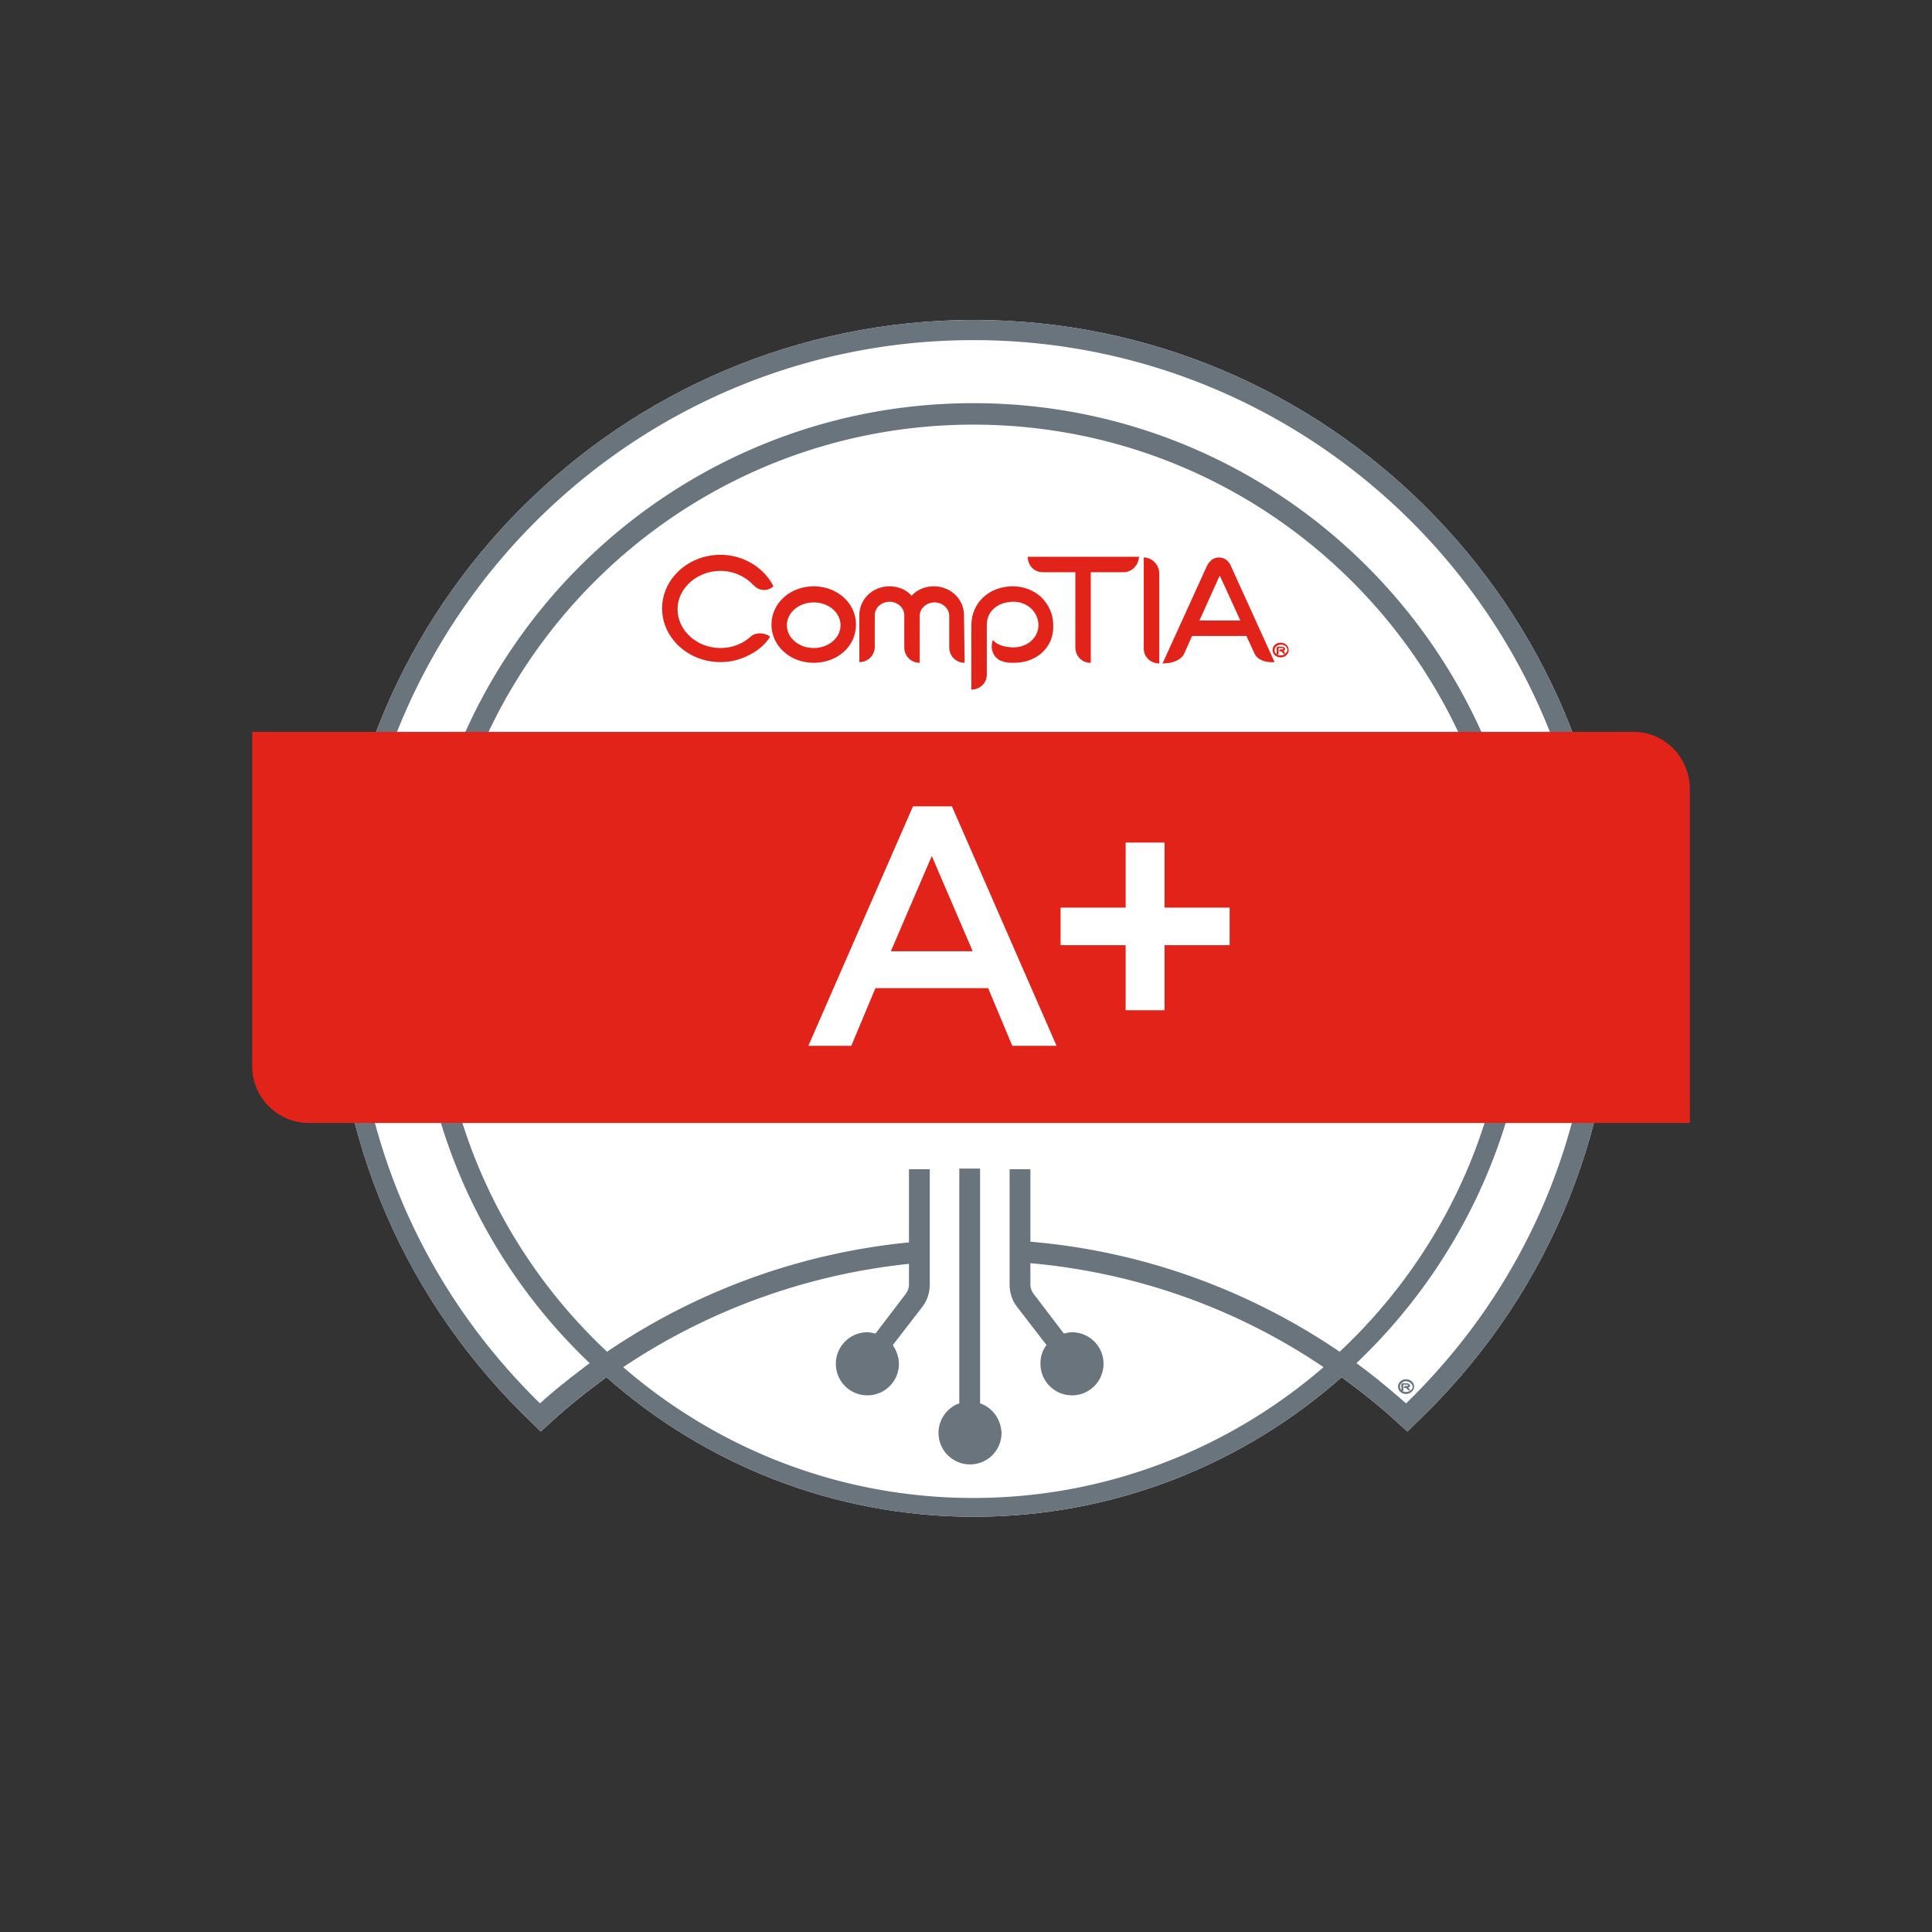 <svg version="1.1" id="Layer_1" xmlns="http://www.w3.org/2000/svg" x="0" y="0" viewBox="0 0 288 288" xml:space="preserve"><rect x="0" y="0" width="288" height="288" fill="#333333" stroke="none"/><style>.st0{fill:#fff}.st1{fill:#e2231a}.st2{fill:#6a747c}</style><path class="st0" d="M145.2 47.7c-52.6 0-95.4 42.8-95.4 95.4 0 26.5 10.6 51.1 29.8 69.3l1 1 1.1-1c2.8-2.6 5.7-4.9 8.7-7.1 14.6 12.9 33.8 20.8 54.8 20.8s40.2-7.9 54.8-20.8c3 2.2 5.9 4.5 8.7 7.1l1.1 1 1-1c19.3-18.2 29.9-42.9 29.9-69.3-.1-52.6-42.9-95.4-95.5-95.4z"/><path class="st1" d="M121.3 89.8c-2.2 0-4 1.5-4 3.4s1.8 3.4 4 3.4 4-1.5 4-3.4-1.8-3.4-4-3.4m0 9c-3.5 0-6.3-2.5-6.3-5.7s2.8-5.7 6.3-5.7 6.3 2.5 6.3 5.7c0 3.3-2.8 5.7-6.3 5.7M143.8 98.8c-1.3 0-2.3-1-2.3-2.3v-4.7c0-1.1-1-2-2.2-2-1.2 0-2.2.9-2.2 2v7c-1.3 0-2.3-1-2.3-2.3v-4.8c0-1.1-1-2-2.2-2-1.2 0-2.2.9-2.2 2v4.7c0 1.3-1 2.3-2.3 2.3v-7c0-2.4 2-4.3 4.5-4.3 1.3 0 2.5.5 3.3 1.4.8-.9 2-1.4 3.3-1.4 2.5 0 4.5 1.9 4.5 4.3l.1 7.1zM151.2 98.8c-.6 0-1.2 0-1.7-.2-1.2-.3-1.9-1.6-1.6-2.8 0-.1.1-.3.1-.4.6.7 1.7 1.1 3.1 1.1 2.1 0 3.7-1.5 3.7-3.3 0-1.9-1.6-3.5-3.7-3.5-2 0-4 1.1-4 3.5v7.4c0 1.2-1 2.2-2.3 2.2v-9.6c0-3.3 2.6-5.8 6.2-5.8 1.6 0 3.1.6 4.2 1.6 1.1 1.1 1.8 2.5 1.8 4.1.2 3.3-2.4 5.7-5.8 5.7M167.5 85.3h-4.9v13.5h-.1c-1.2 0-2.2-1-2.2-2.3V85.3h-4.9c-1.2 0-2.2-1-2.2-2.3h16.6c-.1 1.3-1.1 2.3-2.3 2.3M182 85.4l-3.2 7.1h6.1l-3.3-7.2.4.1zm5 12l-1.2-2.6h-8.1l-1.2 2.7c-.6 1.1-2.1 1.4-3.2 1.4l6.6-14.5c.4-.8 1-1.3 1.8-1.3s1.5.5 1.8 1.3l6.5 14.3c-1.1.1-2.5-.2-3-1.3"/><path class="st1" d="M112.4 87.3c-1.2-1.3-3-2.2-5-2.2-3.5 0-6.4 2.6-6.4 5.7 0 3.2 2.9 5.8 6.4 5.8 1.7 0 3.3-.6 4.5-1.7.8-.7 2.1-.6 2.9 0-.6 1-1.5 1.8-2.5 2.4-1.5.9-3.1 1.4-4.9 1.4-4.8 0-8.7-3.6-8.7-8s3.9-8 8.7-8c3.4 0 6.5 1.9 7.9 4.7-.9.8-2.1.7-2.9-.1M191.4 97h-.1s.1.1.3.4c-.1.1-.2.1-.3 0l-.3-.3h-.3V97c0-.1.1-.2.2-.2H191.2s.1 0 .1-.1c0 0 0-.1-.3-.1h-.4v.8c0 .1-.1.2-.2.2h-.1v-1c0-.1.1-.2.2-.2h.5c.5 0 .6.3.6.4l-.2.2m-.5-.9c-.5 0-.9.4-.9.8 0 .5.4.8.9.8s1-.4 1-.8c0-.5-.4-.8-1-.8m0 1.9c-.7 0-1.2-.5-1.2-1.1 0-.6.5-1.1 1.2-1.1s1.2.5 1.2 1.1c0 .6-.5 1.1-1.2 1.1M170.5 83.1v13.6c0 1.2 1 2.2 2.3 2.2V85.3c-.1-1.2-1.1-2.2-2.3-2.2"/><g><path class="st2" d="M145.2 47.7c-52.6 0-95.4 42.8-95.4 95.4 0 26.5 10.6 51.1 29.8 69.3l1 1 1.1-1c2.8-2.6 5.7-4.9 8.7-7.1 14.6 12.9 33.8 20.8 54.8 20.8s40.2-7.9 54.8-20.8c3 2.2 5.9 4.5 8.7 7.1l1.1 1 1-1c19.3-18.2 29.9-42.9 29.9-69.3-.1-52.6-42.9-95.4-95.5-95.4zm54.5 153.8c-13.7-9.3-29.5-15-46.1-16.4v-10.8h-3.1v17.2c0 1.2.4 2.4 1.1 3.3l4.4 5.7c-.6.8-.9 1.7-.9 2.8 0 2.6 2.1 4.7 4.7 4.7s4.7-2.1 4.7-4.7-2.1-4.7-4.7-4.7c-.4 0-.8.1-1.2.2l-4.5-5.9c-.3-.4-.5-.9-.5-1.4v-3.2c15.7 1.4 30.7 6.7 43.7 15.5-14 12.1-32.3 19.5-52.2 19.5-20 0-38.2-7.4-52.2-19.5a94.15 94.15 0 0 1 42.6-15.4v3.1c0 .5-.2 1-.5 1.4l-4.5 5.9c-.4-.1-.8-.2-1.2-.2-2.6 0-4.7 2.1-4.7 4.7s2.1 4.7 4.7 4.7 4.7-2.1 4.7-4.7c0-1-.4-2-.9-2.8l4.4-5.7c.7-.9 1.1-2.1 1.1-3.3v-17.2h-3.1v10.9c-16.2 1.6-31.6 7.2-45 16.3-15.6-14.6-25.3-35.3-25.3-58.3 0-44.1 35.8-79.9 79.9-79.9S225 99.1 225 143.2c.1 22.9-9.7 43.7-25.3 58.3zm9.9 7.7c-2.4-2.1-4.8-4.1-7.4-6 15.9-15.1 25.9-36.5 25.9-60.1 0-45.8-37.2-83-83-83s-83 37.2-83 83c0 23.6 9.9 45 25.8 60.1-2.5 1.9-5 3.8-7.4 6-17.9-17.5-27.8-40.9-27.8-66.1 0-50.9 41.4-92.4 92.4-92.4s92.4 41.4 92.4 92.4c0 25.2-9.9 48.6-27.9 66.1z"/><path class="st1" d="M243.5 109.1H37.6V159c0 4.6 3.8 8.4 8.4 8.4h205.9v-49.9c-.1-4.7-3.8-8.4-8.4-8.4z"/><path class="st0" d="M157.5 155.9h-6.6l-3.6-8.6h-16.8l-3.6 8.6h-6.4l15.6-35.7h5.8l15.6 35.7zm-18.6-28.3l-6.1 14.2H145l-6.1-14.2zM167.8 125.6h5.8v9.7h9.7v5.6h-9.7v9.7h-5.8v-9.7h-9.7v-5.6h9.7v-9.7z"/><path class="st2" d="M146.1 209.2v-35H143v35c-1.8.6-3.1 2.4-3.1 4.4 0 2.6 2.1 4.7 4.7 4.7s4.7-2.1 4.7-4.7c-.1-2.1-1.4-3.8-3.2-4.4z"/></g><path class="st2" d="M210 206.8h-.1s.1.1.3.4c-.1.1-.2.1-.3 0l-.3-.3h-.3v-.1c0-.1.1-.2.2-.2H209.8s.1 0 .1-.1c0 0 0-.1-.3-.1h-.4v.8c0 .1-.1.2-.2.2h-.1v-1c0-.1.1-.2.2-.2h.5c.5 0 .6.3.6.4 0 .1-.1.2-.2.2m-.4-.9c-.5 0-.9.4-.9.8 0 .5.4.8.9.8s1-.4 1-.8c-.1-.4-.5-.8-1-.8m0 1.9c-.7 0-1.2-.5-1.2-1.1 0-.6.5-1.1 1.2-1.1s1.2.5 1.2 1.1c0 .6-.6 1.1-1.2 1.1"/></svg>